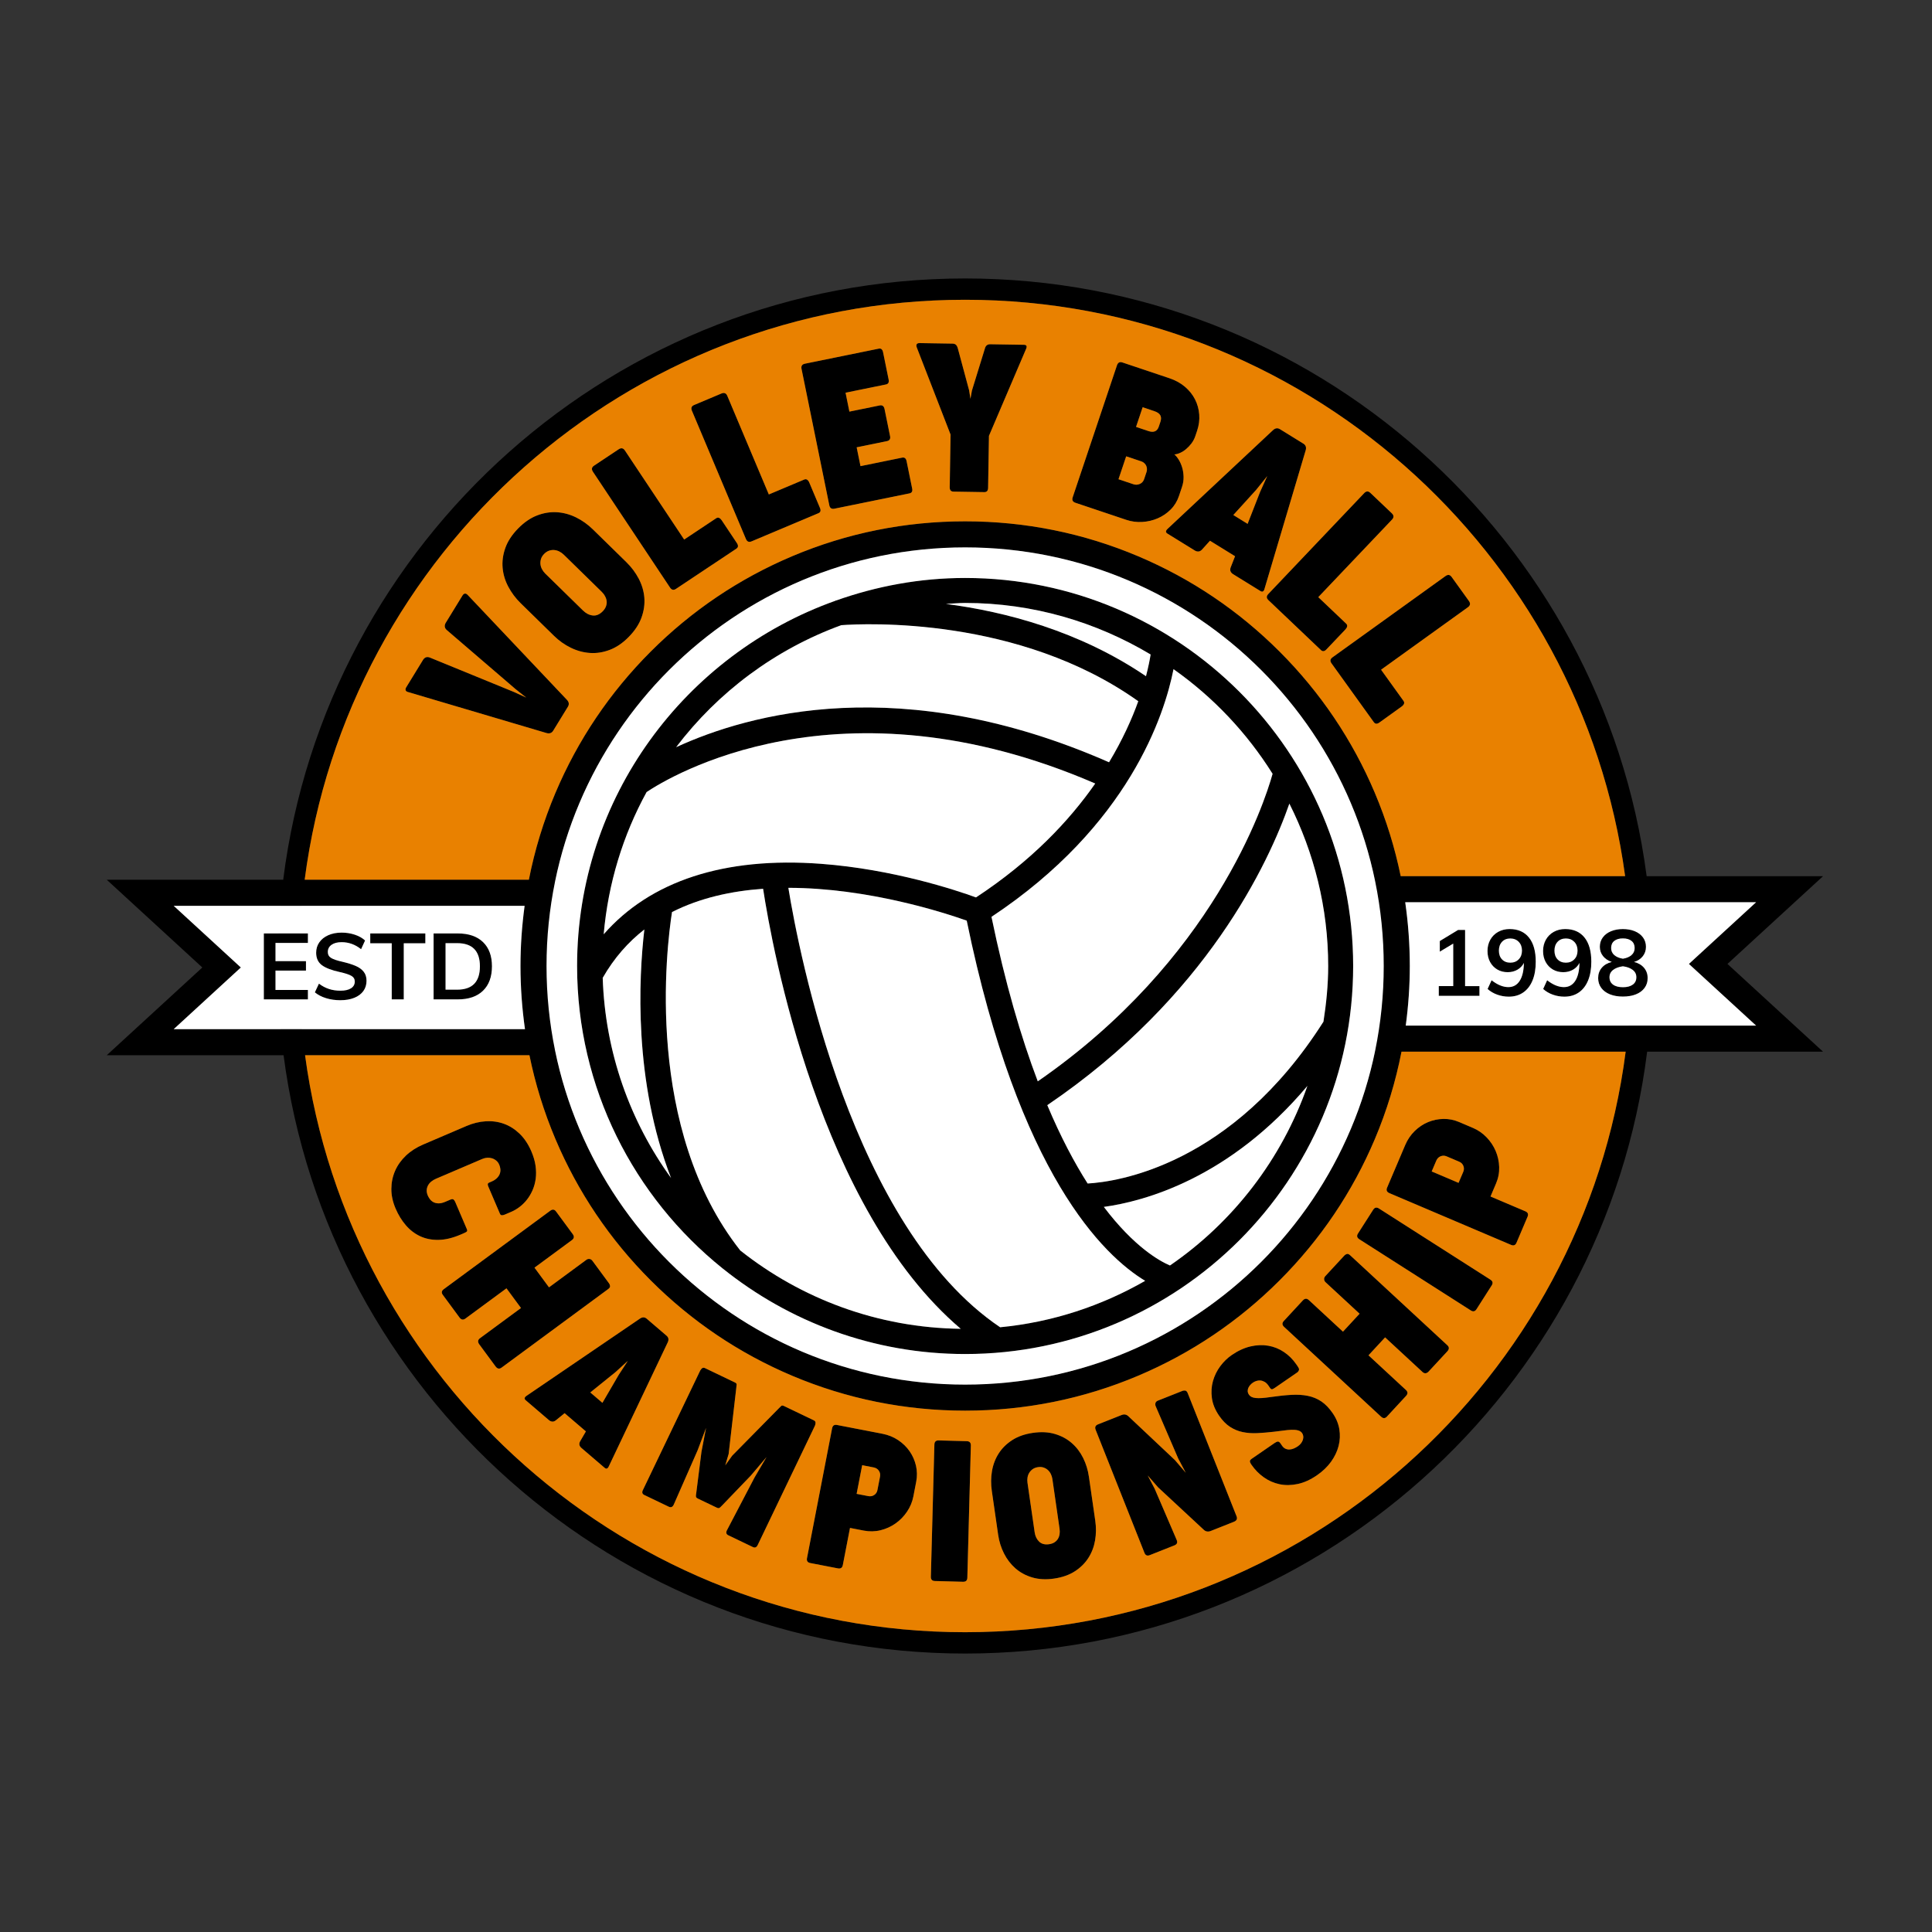 <?xml version="1.0" encoding="utf-8"?>
<!-- Generator: Adobe Illustrator 22.1.0, SVG Export Plug-In . SVG Version: 6.00 Build 0)  -->
<svg version="1.1" xmlns="http://www.w3.org/2000/svg" xmlns:xlink="http://www.w3.org/1999/xlink" x="0px" y="0px"
	 viewBox="22.366 337.079 100 100" enable-background="new 22.366 337.079 100 100" xml:space="preserve">
<rect x="22.366" y="337.079" width="100" height="100" fill="#333333" stroke="none"/>
<g id="background">
	<g>
		<path d="M72.321,366.995c-2.345,0-4.588,0.425-6.681,1.167c-0.007,0.001-0.029,0.003-0.034,0.003l0.001,0.009
			c-7.778,2.771-13.37,10.188-13.37,18.905c0,6.32,2.941,11.96,7.52,15.644c0.004,0.005,0.007,0.009,0.011,0.014l0.004-0.003
			c3.442,2.764,7.803,4.429,12.55,4.429c11.075,0,20.085-9.01,20.085-20.084S83.396,366.995,72.321,366.995z M90.867,389.962
			c-4.745,7.462-10.71,8.292-12.206,8.376c-0.683-1.072-1.392-2.401-2.088-4.055c8.259-5.603,11.467-12.565,12.53-15.608
			c1.274,2.533,2.008,5.381,2.008,8.404C91.112,388.061,91.014,389.019,90.867,389.962z M57.149,384.287
			c1.445-0.732,3.07-1.089,4.715-1.205c0.473,3.085,2.919,16.569,10.229,22.776c-4.308-0.052-8.265-1.562-11.413-4.056
			C55.711,395.496,56.862,386.133,57.149,384.287z M55.834,378.076c1.14-0.766,9.966-6.173,23.221-0.442
			c-1.347,1.931-3.3,4.008-6.171,5.895c-1.008-0.367-4.268-1.458-8.023-1.739c-5.011-0.375-8.838,0.895-11.247,3.647
			C53.845,382.789,54.617,380.296,55.834,378.076z M63.171,383.033c4.146,0.002,8.11,1.299,9.233,1.699
			c2.701,13.148,7.086,17.344,9.235,18.642c-2.254,1.294-4.793,2.142-7.506,2.403C66.453,400.601,63.72,386.407,63.171,383.033z
			 M88.234,377.131c-0.429,1.539-3.068,9.639-12.154,15.918c-0.861-2.268-1.685-5.069-2.396-8.514
			c7.118-4.722,8.959-10.463,9.422-12.82C85.157,373.159,86.899,375.003,88.234,377.131z M81.922,370.955
			c-0.04,0.261-0.117,0.647-0.24,1.124c-3.441-2.338-7.282-3.342-10.354-3.741c0.331-0.017,0.658-0.05,0.993-0.05
			C75.831,368.288,79.108,369.273,81.922,370.955z M65.911,369.438c1.229-0.091,9.197-0.459,15.371,3.936
			c-0.326,0.914-0.812,1.994-1.512,3.16c-10.727-4.717-18.647-2.514-22.408-0.781C59.529,372.898,62.486,370.687,65.911,369.438z
			 M53.562,387.693c0.591-1.032,1.323-1.857,2.156-2.505c-0.292,2.518-0.565,7.842,1.381,12.863
			C54.977,395.116,53.687,391.553,53.562,387.693z M82.922,402.58c-0.529-0.225-1.852-0.955-3.423-3.032
			c2.088-0.286,6.501-1.469,10.538-6.264C88.701,397.087,86.19,400.338,82.922,402.58z"/>
		<path d="M111.779,386.972l4.947-4.542h-5.439h-3.691c-2.286-17.433-17.227-30.938-35.274-30.938
			c-18.11,0-33.092,13.6-35.297,31.122H33.33h-5.439l4.947,4.542l-4.947,4.542h9.153c2.273,17.447,17.221,30.968,35.277,30.968
			c18.12,0,33.11-13.616,35.301-31.152h9.103L111.779,386.972z M72.321,352.595c17.437,0,31.883,13.013,34.162,29.834H94.867
			c-0.302-1.473-0.748-2.913-1.339-4.31c-1.159-2.741-2.819-5.202-4.932-7.315s-4.575-3.773-7.315-4.932
			c-2.838-1.201-5.853-1.809-8.959-1.809s-6.121,0.609-8.959,1.809c-2.741,1.159-5.202,2.819-7.315,4.932
			c-2.113,2.113-3.773,4.575-4.932,7.315c-0.616,1.455-1.073,2.958-1.375,4.494H38.137
			C40.334,365.703,54.821,352.595,72.321,352.595z M106.805,387.079c0,1.041-0.054,2.068-0.145,3.086H95.127
			c0.136-1.017,0.21-2.045,0.21-3.086c0-1.113-0.081-2.214-0.237-3.3h11.544C106.747,384.865,106.805,385.965,106.805,387.079z
			 M37.838,387.079c0-1.051,0.055-2.089,0.147-3.116H49.52c-0.139,1.026-0.214,2.065-0.214,3.116c0,1.103,0.081,2.194,0.233,3.27
			H37.997C37.895,389.272,37.838,388.182,37.838,387.079z M51.112,382.638c2.049-9.836,10.765-17.226,21.209-17.226
			c10.403,0,19.09,7.333,21.183,17.112v8.99h0.028c-2.047,9.839-10.765,17.231-21.211,17.231c-10.444,0-19.16-7.39-21.209-17.226
			V382.638z M31.355,390.349l2.395-2.199l1.082-0.994l-1.082-0.994l-2.395-2.199h1.975h3.549c-0.09,1.028-0.145,2.065-0.145,3.116
			c0,1.103,0.058,2.192,0.156,3.27H31.355z M72.321,421.562c-17.447,0-31.9-13.028-34.165-29.864h11.613
			c0.302,1.483,0.751,2.933,1.346,4.34c1.159,2.741,2.819,5.202,4.932,7.315c2.113,2.113,4.575,3.773,7.315,4.932
			c2.838,1.201,5.853,1.809,8.959,1.809s6.121-0.609,8.959-1.809c2.741-1.159,5.202-2.819,7.315-4.932s3.773-4.575,4.932-7.315
			c0.62-1.465,1.078-2.977,1.38-4.524h11.602C104.326,408.439,89.832,421.562,72.321,421.562z M107.75,383.779h3.537h1.975
			l-2.395,2.199l-1.082,0.994l1.082,0.994l2.395,2.199h-5.495c0.088-1.018,0.142-2.046,0.142-3.086
			C107.909,385.966,107.851,384.866,107.75,383.779z"/>
		<g>
			<g>
				<g>
					<path d="M51.71,373.299c0.109,0.117,0.126,0.237,0.051,0.359L51,374.899c-0.077,0.125-0.192,0.166-0.346,0.122l-7.151-2.117
						c-0.077-0.018-0.124-0.05-0.14-0.095c-0.016-0.046-0.007-0.096,0.026-0.151l0.873-1.424c0.037-0.061,0.085-0.104,0.141-0.128
						c0.057-0.024,0.123-0.023,0.2,0.003l4.356,1.783l0.645,0.295l-0.559-0.444l-3.566-3.062c-0.058-0.056-0.088-0.116-0.092-0.179
						c-0.003-0.063,0.014-0.125,0.051-0.186l0.87-1.419c0.034-0.055,0.074-0.086,0.122-0.092c0.048-0.006,0.098,0.019,0.151,0.077
						L51.71,373.299z"/>
				</g>
				<g>
					<path d="M49.318,368.304c-0.261-0.255-0.475-0.54-0.642-0.853c-0.167-0.313-0.265-0.639-0.295-0.977
						c-0.03-0.338,0.016-0.681,0.139-1.029c0.123-0.348,0.343-0.685,0.661-1.01c0.313-0.32,0.642-0.545,0.986-0.677
						c0.344-0.132,0.686-0.186,1.026-0.165c0.34,0.022,0.668,0.111,0.987,0.267c0.318,0.156,0.609,0.363,0.873,0.621l1.731,1.694
						c0.264,0.258,0.477,0.544,0.642,0.857c0.164,0.314,0.261,0.64,0.29,0.979c0.029,0.339-0.019,0.682-0.143,1.029
						c-0.124,0.347-0.344,0.682-0.66,1.004c-0.308,0.315-0.634,0.538-0.978,0.669c-0.344,0.132-0.687,0.186-1.028,0.163
						c-0.341-0.023-0.671-0.112-0.99-0.267c-0.319-0.155-0.61-0.36-0.871-0.615L49.318,368.304z M52.542,368.679
						c0.154,0.15,0.322,0.236,0.504,0.257c0.183,0.021,0.355-0.052,0.518-0.218c0.08-0.082,0.136-0.167,0.168-0.256
						c0.032-0.089,0.044-0.176,0.035-0.262c-0.009-0.086-0.035-0.171-0.081-0.255c-0.045-0.084-0.106-0.164-0.183-0.239
						l-1.954-1.912c-0.069-0.068-0.146-0.123-0.232-0.167c-0.085-0.043-0.173-0.069-0.263-0.077c-0.09-0.008-0.18,0.004-0.271,0.035
						c-0.091,0.031-0.175,0.087-0.253,0.166c-0.08,0.082-0.134,0.168-0.162,0.258c-0.028,0.09-0.038,0.181-0.029,0.272
						c0.009,0.091,0.035,0.179,0.081,0.263c0.045,0.084,0.102,0.16,0.171,0.228L52.542,368.679z"/>
				</g>
				<g>
					<path d="M53.056,361.497c-0.085-0.128-0.067-0.233,0.055-0.314l1.274-0.848c0.131-0.087,0.239-0.067,0.325,0.061l3.068,4.61
						l1.654-1.101c0.054-0.036,0.105-0.042,0.155-0.019c0.05,0.023,0.094,0.064,0.134,0.124l0.786,1.18
						c0.083,0.125,0.074,0.222-0.027,0.289l-3.125,2.08c-0.122,0.081-0.225,0.059-0.308-0.066L53.056,361.497z"/>
				</g>
				<g>
					<path d="M58.181,358.34c-0.06-0.142-0.022-0.241,0.113-0.298l1.411-0.594c0.145-0.061,0.248-0.021,0.307,0.121l2.149,5.103
						l1.831-0.771c0.059-0.025,0.111-0.022,0.156,0.01c0.044,0.032,0.081,0.081,0.108,0.147l0.55,1.307
						c0.058,0.139,0.031,0.232-0.081,0.279l-3.46,1.457c-0.135,0.057-0.232,0.016-0.291-0.122L58.181,358.34z"/>
				</g>
				<g>
					<path d="M63.853,356.175c-0.031-0.151,0.028-0.241,0.175-0.271l3.821-0.779c0.119-0.024,0.194,0.039,0.225,0.19l0.286,1.405
						c0.03,0.147-0.015,0.233-0.134,0.258l-2.095,0.427l0.199,0.979l1.568-0.32c0.137-0.028,0.221,0.035,0.252,0.19l0.284,1.395
						c0.03,0.147-0.023,0.235-0.16,0.263l-1.568,0.32l0.198,0.974l2.152-0.439c0.126-0.026,0.204,0.035,0.234,0.182l0.287,1.41
						c0.03,0.147-0.018,0.234-0.144,0.26l-3.879,0.79c-0.147,0.03-0.236-0.029-0.266-0.176L63.853,356.175z"/>
				</g>
				<g>
					<path d="M71.568,359.575l-1.748-4.508c-0.027-0.072-0.029-0.128-0.005-0.169c0.024-0.041,0.077-0.061,0.159-0.059l1.692,0.027
						c0.075,0.001,0.134,0.02,0.176,0.057c0.042,0.037,0.075,0.096,0.099,0.179l0.588,2.185l0.068,0.436l0.077-0.428l0.669-2.17
						c0.038-0.153,0.131-0.229,0.278-0.227l1.745,0.028c0.14,0.002,0.174,0.078,0.104,0.227l-1.915,4.486l-0.044,2.69
						c-0.002,0.15-0.068,0.224-0.197,0.222l-1.595-0.026c-0.133-0.002-0.197-0.078-0.195-0.229L71.568,359.575z"/>
				</g>
				<g>
					<path d="M80.18,355.989c0.049-0.146,0.143-0.196,0.282-0.149l2.439,0.818c0.309,0.104,0.575,0.251,0.798,0.441
						c0.223,0.19,0.397,0.407,0.521,0.651c0.124,0.244,0.197,0.505,0.218,0.784c0.021,0.279-0.014,0.558-0.108,0.836l-0.094,0.28
						c-0.047,0.139-0.113,0.265-0.198,0.378c-0.085,0.113-0.179,0.212-0.281,0.297c-0.102,0.085-0.206,0.151-0.313,0.198
						c-0.107,0.047-0.204,0.073-0.292,0.078c0.077,0.064,0.151,0.154,0.224,0.27c0.072,0.117,0.131,0.251,0.177,0.402
						c0.046,0.151,0.07,0.314,0.075,0.487c0.004,0.173-0.023,0.348-0.083,0.525l-0.159,0.474c-0.09,0.268-0.233,0.5-0.428,0.695
						c-0.196,0.195-0.419,0.346-0.671,0.455c-0.252,0.108-0.519,0.171-0.802,0.187c-0.283,0.016-0.555-0.019-0.817-0.107
						l-2.643-0.887c-0.139-0.047-0.185-0.141-0.137-0.284L80.18,355.989z M80.657,360.698l-0.398,1.186l0.779,0.261
						c0.109,0.036,0.217,0.03,0.326-0.018c0.109-0.048,0.183-0.132,0.223-0.251l0.123-0.367c0.017-0.051,0.024-0.104,0.022-0.16
						c-0.002-0.055-0.015-0.109-0.037-0.16c-0.023-0.051-0.055-0.097-0.098-0.138c-0.043-0.041-0.097-0.072-0.161-0.094
						L80.657,360.698z M81.509,358.157l-0.342,1.018l0.642,0.215c0.275,0.092,0.454,0.014,0.537-0.233l0.082-0.244
						c0.046-0.136,0.044-0.249-0.005-0.339c-0.049-0.09-0.152-0.161-0.308-0.214L81.509,358.157z"/>
				</g>
				<g>
					<path d="M87.823,367.541c-0.039,0.152-0.111,0.197-0.214,0.133l-1.417-0.875c-0.064-0.04-0.108-0.088-0.132-0.144
						c-0.024-0.057-0.023-0.123,0.004-0.2l0.229-0.585l-1.298-0.802l-0.421,0.466c-0.057,0.058-0.117,0.088-0.179,0.091
						c-0.063,0.003-0.125-0.014-0.186-0.052l-1.417-0.875c-0.104-0.064-0.098-0.149,0.018-0.254l5.448-5.101
						c0.117-0.108,0.237-0.125,0.359-0.05l1.211,0.748c0.125,0.077,0.165,0.193,0.121,0.346L87.823,367.541z M86.202,363.737
						l0.74,0.457l0.642-1.642l0.374-0.83l-0.57,0.708L86.202,363.737z"/>
				</g>
				<g>
					<path d="M92.975,362.605c0.106-0.112,0.212-0.117,0.319-0.016l1.109,1.055c0.114,0.109,0.118,0.219,0.012,0.33l-3.815,4.013
						l1.44,1.369c0.047,0.044,0.064,0.093,0.053,0.147c-0.011,0.053-0.042,0.106-0.091,0.158l-0.977,1.028
						c-0.104,0.109-0.2,0.122-0.288,0.038l-2.721-2.587c-0.106-0.101-0.108-0.206-0.004-0.315L92.975,362.605z"/>
				</g>
				<g>
					<path d="M97.185,366.896c0.125-0.09,0.23-0.075,0.316,0.044l0.894,1.243c0.092,0.128,0.075,0.237-0.05,0.327l-4.495,3.233
						l1.16,1.613c0.038,0.052,0.046,0.104,0.025,0.154c-0.021,0.05-0.061,0.097-0.119,0.138l-1.151,0.828
						c-0.122,0.088-0.219,0.082-0.29-0.017l-2.192-3.048c-0.086-0.119-0.068-0.223,0.055-0.31L97.185,366.896z"/>
				</g>
			</g>
			<g>
				<g>
					<path d="M47.511,395.118c0.332-0.02,0.646,0.023,0.941,0.13c0.296,0.107,0.566,0.279,0.812,0.516
						c0.246,0.237,0.448,0.542,0.608,0.914c0.111,0.26,0.183,0.508,0.216,0.746c0.033,0.238,0.035,0.461,0.007,0.672
						c-0.029,0.21-0.082,0.406-0.162,0.588c-0.08,0.182-0.176,0.345-0.29,0.49c-0.114,0.145-0.241,0.27-0.38,0.376
						c-0.14,0.106-0.282,0.19-0.425,0.251l-0.333,0.143c-0.063,0.027-0.116,0.04-0.161,0.038c-0.045-0.001-0.079-0.028-0.101-0.081
						l-0.598-1.398c-0.023-0.053-0.033-0.097-0.031-0.131c0.002-0.034,0.03-0.063,0.083-0.085l0.089-0.038
						c0.135-0.057,0.237-0.123,0.308-0.196c0.071-0.073,0.119-0.149,0.146-0.229c0.027-0.08,0.035-0.159,0.026-0.239
						c-0.01-0.079-0.029-0.153-0.059-0.222c-0.036-0.085-0.087-0.154-0.153-0.209c-0.066-0.055-0.139-0.095-0.218-0.12
						c-0.079-0.025-0.163-0.035-0.251-0.029c-0.088,0.006-0.173,0.027-0.254,0.061l-2.403,1.028
						c-0.091,0.039-0.171,0.087-0.241,0.145c-0.07,0.058-0.125,0.124-0.165,0.198c-0.04,0.075-0.063,0.156-0.068,0.243
						c-0.005,0.087,0.014,0.181,0.056,0.281c0.024,0.056,0.059,0.116,0.105,0.18c0.046,0.064,0.105,0.116,0.178,0.157
						c0.073,0.041,0.161,0.063,0.265,0.067c0.103,0.004,0.224-0.024,0.362-0.083l0.258-0.11c0.072-0.031,0.125-0.033,0.161-0.008
						c0.035,0.026,0.065,0.067,0.089,0.123l0.606,1.417c0.027,0.063,0.019,0.107-0.023,0.135c-0.042,0.027-0.098,0.056-0.166,0.085
						l-0.141,0.06c-0.41,0.175-0.79,0.266-1.139,0.271c-0.349,0.005-0.665-0.058-0.947-0.189c-0.282-0.131-0.529-0.32-0.743-0.568
						c-0.213-0.247-0.391-0.537-0.533-0.869c-0.147-0.344-0.22-0.682-0.218-1.015c0.002-0.332,0.067-0.644,0.194-0.935
						c0.127-0.291,0.314-0.553,0.56-0.787c0.246-0.233,0.54-0.423,0.881-0.569l2.257-0.966
						C46.847,395.219,47.179,395.138,47.511,395.118z"/>
				</g>
				<g>
					<path d="M50.847,399.747c0.118-0.087,0.218-0.074,0.301,0.038l0.863,1.171c0.089,0.121,0.074,0.224-0.043,0.311l-1.936,1.426
						l0.751,1.019l1.936-1.426c0.047-0.034,0.1-0.048,0.16-0.042c0.06,0.007,0.111,0.039,0.153,0.096l0.863,1.171
						c0.024,0.033,0.04,0.076,0.048,0.13c0.008,0.053-0.024,0.107-0.095,0.159l-5.519,4.067c-0.115,0.085-0.219,0.064-0.312-0.062
						l-0.845-1.147c-0.042-0.058-0.061-0.113-0.057-0.167c0.005-0.054,0.036-0.102,0.093-0.145l2.125-1.565l-0.751-1.019
						l-2.125,1.565c-0.115,0.085-0.217,0.067-0.306-0.054l-0.863-1.171c-0.083-0.112-0.067-0.211,0.048-0.296L50.847,399.747z"/>
				</g>
				<g>
					<path d="M53.884,412.962c-0.059,0.137-0.133,0.168-0.221,0.093l-1.202-1.029c-0.054-0.046-0.089-0.098-0.103-0.155
						c-0.014-0.057-0.003-0.119,0.033-0.187l0.3-0.516l-1.101-0.943l-0.463,0.376c-0.062,0.046-0.122,0.066-0.182,0.059
						c-0.06-0.006-0.115-0.032-0.167-0.076l-1.202-1.029c-0.088-0.075-0.07-0.154,0.054-0.236l5.863-3.992
						c0.126-0.085,0.241-0.083,0.344,0.006l1.028,0.88c0.106,0.091,0.127,0.205,0.063,0.343L53.884,412.962z M52.919,409.152
						l0.628,0.538l0.843-1.448l0.472-0.724l-0.639,0.582L52.919,409.152z"/>
				</g>
				<g>
					<path d="M58.673,412.225l0.238-1.239l-0.433,1.151l-1.237,2.815c-0.059,0.13-0.145,0.168-0.258,0.114l-1.266-0.607
						c-0.114-0.054-0.136-0.145-0.068-0.271l2.96-6.172c0.037-0.061,0.075-0.104,0.114-0.126c0.039-0.023,0.086-0.021,0.142,0.006
						l1.537,0.737c0.064,0.031,0.095,0.067,0.093,0.107c-0.002,0.04-0.008,0.098-0.018,0.173l-0.396,3.422l-0.175,0.59l0.359-0.501
						l2.416-2.453c0.052-0.054,0.094-0.095,0.124-0.122c0.03-0.027,0.077-0.025,0.142,0.006l1.537,0.737
						c0.055,0.027,0.086,0.062,0.093,0.107c0.007,0.045-0.002,0.101-0.027,0.168l-2.96,6.172c-0.059,0.13-0.143,0.169-0.254,0.116
						l-1.27-0.609c-0.114-0.054-0.136-0.145-0.068-0.271l1.425-2.724l0.62-1.056l-0.808,0.954l-1.49,1.55
						c-0.063,0.068-0.11,0.111-0.142,0.13c-0.032,0.019-0.08,0.013-0.144-0.018l-0.962-0.461c-0.064-0.031-0.1-0.065-0.107-0.102
						c-0.007-0.037-0.002-0.101,0.015-0.191L58.673,412.225z"/>
				</g>
				<g>
					<path d="M65.435,411.01c0.028-0.144,0.112-0.202,0.252-0.175l2.35,0.455c0.304,0.059,0.577,0.169,0.818,0.33
						c0.241,0.161,0.439,0.354,0.595,0.58c0.156,0.226,0.264,0.474,0.327,0.744c0.062,0.27,0.066,0.544,0.013,0.821l-0.148,0.767
						c-0.055,0.284-0.164,0.547-0.327,0.789c-0.163,0.242-0.361,0.446-0.594,0.61c-0.233,0.165-0.491,0.282-0.775,0.352
						c-0.284,0.07-0.573,0.076-0.867,0.02l-0.717-0.139l-0.372,1.924c-0.027,0.14-0.113,0.197-0.256,0.169l-1.428-0.276
						c-0.14-0.027-0.197-0.111-0.17-0.251L65.435,411.01z M67.304,414.517c0.117,0.023,0.22,0.004,0.31-0.057
						c0.09-0.061,0.145-0.144,0.166-0.251l0.136-0.702c0.021-0.11,0.001-0.211-0.061-0.303c-0.062-0.092-0.151-0.149-0.268-0.171
						l-0.596-0.115l-0.287,1.483L67.304,414.517z"/>
				</g>
				<g>
					<path d="M70.73,411.849c0.004-0.146,0.077-0.218,0.22-0.214l1.459,0.039c0.143,0.004,0.212,0.079,0.208,0.225l-0.182,6.843
						c-0.004,0.143-0.077,0.212-0.22,0.209l-1.459-0.039c-0.143-0.004-0.212-0.077-0.209-0.22L70.73,411.849z"/>
				</g>
				<g>
					<path d="M73.701,414.244c-0.05-0.344-0.047-0.682,0.008-1.015c0.055-0.333,0.169-0.635,0.341-0.908
						c0.172-0.272,0.405-0.505,0.699-0.697c0.294-0.192,0.654-0.319,1.082-0.381c0.421-0.061,0.799-0.042,1.135,0.058
						c0.336,0.099,0.626,0.255,0.87,0.468c0.244,0.212,0.441,0.469,0.591,0.771c0.15,0.302,0.25,0.626,0.3,0.973l0.329,2.278
						c0.05,0.347,0.047,0.686-0.01,1.018c-0.057,0.331-0.172,0.633-0.346,0.906c-0.174,0.273-0.408,0.504-0.702,0.694
						c-0.294,0.19-0.653,0.316-1.078,0.377c-0.414,0.06-0.789,0.04-1.125-0.059c-0.336-0.099-0.626-0.256-0.87-0.47
						c-0.244-0.214-0.442-0.472-0.594-0.773c-0.152-0.301-0.253-0.624-0.302-0.967L73.701,414.244z M75.919,416.388
						c0.029,0.202,0.107,0.364,0.232,0.485c0.126,0.121,0.298,0.166,0.517,0.134c0.108-0.016,0.199-0.048,0.275-0.096
						c0.076-0.049,0.135-0.108,0.178-0.178c0.043-0.07,0.072-0.15,0.087-0.239c0.014-0.09,0.014-0.185,0-0.286l-0.371-2.572
						c-0.013-0.091-0.039-0.177-0.079-0.259c-0.039-0.082-0.091-0.152-0.154-0.21c-0.063-0.058-0.138-0.101-0.225-0.13
						c-0.087-0.029-0.182-0.036-0.287-0.02c-0.108,0.016-0.198,0.049-0.272,0.101c-0.073,0.052-0.133,0.115-0.179,0.188
						c-0.046,0.074-0.076,0.155-0.091,0.245c-0.015,0.09-0.015,0.18-0.002,0.271L75.919,416.388z"/>
				</g>
				<g>
					<path d="M79.078,411.088c-0.054-0.136-0.014-0.23,0.118-0.283l1.229-0.487c0.139-0.055,0.263-0.025,0.37,0.089l2.384,2.245
						l0.562,0.656l-0.388-0.73l-1.172-2.72c-0.021-0.054-0.024-0.108-0.007-0.162c0.017-0.054,0.059-0.095,0.125-0.121l1.276-0.506
						c0.038-0.015,0.084-0.019,0.137-0.013c0.054,0.006,0.097,0.05,0.13,0.133l2.528,6.372c0.053,0.133,0.006,0.228-0.139,0.286
						l-1.205,0.478c-0.063,0.025-0.127,0.032-0.192,0.021c-0.065-0.011-0.125-0.046-0.181-0.104l-2.348-2.182l-0.534-0.612
						l0.358,0.682l1.143,2.66c0.056,0.132,0.016,0.224-0.12,0.278l-1.272,0.504c-0.133,0.053-0.226,0.013-0.278-0.12L79.078,411.088
						z"/>
				</g>
				<g>
					<path d="M87.117,412.857c-0.035-0.05-0.054-0.097-0.057-0.141c-0.003-0.043,0.029-0.088,0.096-0.134l1.177-0.811
						c0.073-0.05,0.131-0.076,0.176-0.078c0.044-0.002,0.089,0.03,0.133,0.094l0.084,0.122c0.052,0.076,0.113,0.128,0.182,0.157
						c0.069,0.029,0.141,0.041,0.214,0.036c0.073-0.005,0.146-0.023,0.219-0.055c0.073-0.032,0.139-0.068,0.198-0.109
						c0.07-0.048,0.127-0.102,0.171-0.161c0.044-0.059,0.075-0.12,0.094-0.183c0.019-0.063,0.025-0.123,0.017-0.182
						c-0.008-0.059-0.027-0.111-0.058-0.156c-0.048-0.07-0.12-0.117-0.216-0.143c-0.096-0.025-0.207-0.035-0.334-0.03
						c-0.127,0.005-0.268,0.018-0.422,0.04c-0.154,0.022-0.314,0.042-0.479,0.06c-0.31,0.036-0.6,0.06-0.87,0.073
						c-0.27,0.013-0.523-0.006-0.757-0.055c-0.234-0.049-0.453-0.14-0.655-0.271c-0.202-0.131-0.389-0.322-0.561-0.571
						c-0.208-0.303-0.334-0.608-0.376-0.915c-0.042-0.307-0.024-0.601,0.054-0.88c0.078-0.279,0.204-0.535,0.376-0.767
						c0.172-0.232,0.37-0.425,0.591-0.577c0.325-0.224,0.649-0.373,0.971-0.449c0.322-0.075,0.63-0.087,0.923-0.037
						c0.293,0.05,0.564,0.159,0.813,0.326c0.249,0.167,0.464,0.381,0.643,0.642l0.075,0.109c0.042,0.062,0.064,0.112,0.064,0.151
						c0,0.039-0.024,0.086-0.074,0.141l-1.173,0.808c-0.056,0.039-0.103,0.064-0.14,0.075c-0.038,0.011-0.078-0.014-0.12-0.075
						l-0.078-0.114c-0.06-0.087-0.126-0.151-0.198-0.192c-0.072-0.041-0.144-0.065-0.216-0.071c-0.072-0.006-0.142,0.002-0.21,0.024
						c-0.068,0.022-0.128,0.051-0.181,0.088c-0.045,0.031-0.089,0.069-0.131,0.115c-0.043,0.046-0.076,0.096-0.101,0.15
						c-0.025,0.054-0.037,0.112-0.036,0.173c0.001,0.061,0.024,0.124,0.068,0.189c0.033,0.048,0.077,0.085,0.133,0.113
						c0.056,0.027,0.129,0.046,0.217,0.055c0.089,0.009,0.196,0.009,0.323,0.001c0.126-0.008,0.278-0.026,0.454-0.052
						c0.395-0.057,0.749-0.094,1.063-0.112c0.314-0.018,0.6-0.001,0.857,0.052c0.257,0.052,0.49,0.149,0.699,0.29
						c0.209,0.141,0.404,0.344,0.585,0.607c0.181,0.263,0.296,0.541,0.344,0.832c0.048,0.291,0.035,0.58-0.039,0.866
						c-0.074,0.286-0.205,0.559-0.393,0.819c-0.189,0.26-0.43,0.491-0.724,0.694c-0.336,0.232-0.669,0.382-0.999,0.453
						c-0.33,0.07-0.642,0.074-0.936,0.013c-0.294-0.062-0.566-0.18-0.815-0.356c-0.249-0.176-0.462-0.392-0.64-0.65L87.117,412.857z
						"/>
				</g>
				<g>
					<path d="M88.831,405.76c-0.107-0.099-0.114-0.2-0.019-0.303l0.988-1.068c0.102-0.11,0.206-0.115,0.314-0.016l1.764,1.633
						l0.86-0.929l-1.764-1.633c-0.042-0.039-0.066-0.089-0.071-0.149c-0.005-0.06,0.017-0.116,0.066-0.169l0.988-1.068
						c0.028-0.03,0.067-0.054,0.118-0.071c0.051-0.018,0.109,0.004,0.174,0.064l5.03,4.657c0.105,0.097,0.104,0.203-0.002,0.318
						l-0.968,1.045c-0.049,0.052-0.1,0.081-0.154,0.087c-0.054,0.006-0.107-0.016-0.16-0.064l-1.937-1.793l-0.86,0.929l1.937,1.793
						c0.105,0.097,0.106,0.201,0.005,0.31l-0.988,1.068c-0.095,0.102-0.195,0.105-0.299,0.008L88.831,405.76z"/>
				</g>
				<g>
					<path d="M92.726,401.223c-0.123-0.079-0.147-0.178-0.07-0.299l0.786-1.23c0.077-0.12,0.177-0.141,0.3-0.063l5.77,3.684
						c0.12,0.077,0.142,0.176,0.065,0.296l-0.786,1.23c-0.077,0.12-0.176,0.142-0.296,0.065L92.726,401.223z"/>
				</g>
				<g>
					<path d="M94.28,398.834c-0.135-0.057-0.174-0.152-0.118-0.283l0.937-2.203c0.121-0.285,0.286-0.528,0.494-0.73
						c0.208-0.202,0.439-0.355,0.692-0.46c0.254-0.105,0.519-0.159,0.796-0.163c0.277-0.004,0.546,0.049,0.806,0.16l0.719,0.306
						c0.266,0.113,0.501,0.275,0.703,0.485s0.36,0.446,0.473,0.708c0.112,0.262,0.173,0.539,0.182,0.832
						c0.009,0.292-0.045,0.576-0.163,0.852l-0.286,0.672l1.804,0.767c0.132,0.056,0.169,0.151,0.111,0.286l-0.569,1.339
						c-0.056,0.132-0.15,0.169-0.281,0.113L94.28,398.834z M98.101,397.741c0.047-0.11,0.05-0.215,0.009-0.315
						c-0.04-0.1-0.111-0.172-0.211-0.215l-0.658-0.28c-0.103-0.044-0.206-0.045-0.309-0.004c-0.103,0.042-0.177,0.117-0.224,0.227
						l-0.238,0.559l1.39,0.591L98.101,397.741z"/>
				</g>
			</g>
			<g>
				<g>
					<g>
						<path d="M36.022,388.807v-3.413h2.282v0.489h-1.678v0.944h1.577v0.489h-1.577v1.002h1.678v0.489H36.022z"/>
					</g>
					<g>
						<path d="M39.246,388.745c-0.229-0.07-0.423-0.171-0.582-0.302l0.211-0.451c0.166,0.125,0.34,0.217,0.52,0.276
							c0.181,0.059,0.378,0.089,0.592,0.089c0.236,0,0.419-0.042,0.549-0.125c0.129-0.083,0.194-0.2,0.194-0.35
							c0-0.128-0.06-0.226-0.18-0.295c-0.12-0.069-0.317-0.133-0.592-0.194c-0.428-0.093-0.74-0.213-0.935-0.36
							c-0.195-0.147-0.292-0.361-0.292-0.642c0-0.201,0.054-0.38,0.163-0.537c0.109-0.157,0.263-0.28,0.463-0.369
							c0.2-0.089,0.431-0.134,0.693-0.134c0.24,0,0.467,0.036,0.683,0.108c0.216,0.072,0.392,0.172,0.53,0.3l-0.206,0.451
							c-0.304-0.243-0.639-0.364-1.007-0.364c-0.221,0-0.395,0.046-0.523,0.137c-0.128,0.091-0.192,0.215-0.192,0.372
							c0,0.134,0.057,0.237,0.17,0.307c0.113,0.07,0.308,0.136,0.582,0.197c0.284,0.067,0.516,0.14,0.695,0.218
							c0.179,0.078,0.316,0.179,0.412,0.302c0.096,0.123,0.144,0.277,0.144,0.463c0,0.205-0.054,0.383-0.163,0.535
							c-0.109,0.152-0.265,0.269-0.47,0.352c-0.205,0.083-0.446,0.125-0.724,0.125C39.719,388.85,39.474,388.815,39.246,388.745z"/>
					</g>
					<g>
						<path d="M42.642,388.807v-2.905H41.53v-0.508h2.852v0.508h-1.117v2.905H42.642z"/>
					</g>
					<g>
						<path d="M44.809,385.394h1.256c0.559,0,0.993,0.149,1.302,0.446c0.308,0.297,0.463,0.716,0.463,1.256
							c0,0.543-0.154,0.964-0.463,1.263c-0.308,0.299-0.742,0.448-1.302,0.448h-1.256V385.394z M46.027,388.303
							c0.786,0,1.179-0.403,1.179-1.208c0-0.799-0.393-1.199-1.179-1.199h-0.599v2.407H46.027z"/>
					</g>
				</g>
				<g>
					<g>
						<path d="M98.199,388.12h0.743v0.503h-2.105v-0.503h0.748v-2.2l-0.695,0.417v-0.551l0.949-0.575h0.36V388.12z"/>
					</g>
					<g>
						<path d="M101.504,385.605c0.235,0.292,0.352,0.709,0.352,1.249c0,0.377-0.056,0.702-0.168,0.973
							c-0.112,0.272-0.272,0.479-0.482,0.623c-0.209,0.144-0.458,0.216-0.745,0.216c-0.205,0-0.404-0.034-0.597-0.103
							c-0.193-0.069-0.36-0.167-0.501-0.295l0.206-0.451c0.304,0.237,0.593,0.355,0.868,0.355c0.252,0,0.448-0.108,0.587-0.324
							c0.139-0.216,0.212-0.525,0.218-0.928c-0.074,0.147-0.185,0.264-0.333,0.35c-0.149,0.086-0.317,0.129-0.506,0.129
							c-0.201,0-0.381-0.046-0.539-0.139c-0.158-0.093-0.282-0.222-0.372-0.388c-0.09-0.166-0.134-0.356-0.134-0.57
							c0-0.217,0.049-0.412,0.146-0.585c0.097-0.173,0.233-0.308,0.407-0.405c0.174-0.097,0.372-0.146,0.592-0.146
							C100.936,385.166,101.27,385.313,101.504,385.605z M100.975,386.734c0.112-0.115,0.168-0.265,0.168-0.451
							c0-0.185-0.056-0.336-0.168-0.453c-0.112-0.117-0.257-0.175-0.436-0.175c-0.179,0-0.322,0.058-0.429,0.173
							c-0.107,0.115-0.161,0.267-0.161,0.455c0,0.189,0.053,0.34,0.161,0.453c0.107,0.113,0.25,0.17,0.429,0.17
							C100.717,386.907,100.863,386.849,100.975,386.734z"/>
					</g>
					<g>
						<path d="M104.381,385.605c0.235,0.292,0.352,0.709,0.352,1.249c0,0.377-0.056,0.702-0.168,0.973
							c-0.112,0.272-0.272,0.479-0.482,0.623c-0.209,0.144-0.458,0.216-0.745,0.216c-0.205,0-0.404-0.034-0.597-0.103
							c-0.193-0.069-0.36-0.167-0.501-0.295l0.206-0.451c0.304,0.237,0.593,0.355,0.868,0.355c0.252,0,0.448-0.108,0.587-0.324
							c0.139-0.216,0.212-0.525,0.218-0.928c-0.074,0.147-0.185,0.264-0.333,0.35c-0.149,0.086-0.317,0.129-0.506,0.129
							c-0.201,0-0.381-0.046-0.539-0.139c-0.158-0.093-0.282-0.222-0.372-0.388c-0.09-0.166-0.134-0.356-0.134-0.57
							c0-0.217,0.049-0.412,0.146-0.585c0.097-0.173,0.233-0.308,0.407-0.405c0.174-0.097,0.372-0.146,0.592-0.146
							C103.813,385.166,104.146,385.313,104.381,385.605z M103.851,386.734c0.112-0.115,0.168-0.265,0.168-0.451
							c0-0.185-0.056-0.336-0.168-0.453c-0.112-0.117-0.257-0.175-0.436-0.175c-0.179,0-0.322,0.058-0.429,0.173
							c-0.107,0.115-0.161,0.267-0.161,0.455c0,0.189,0.053,0.34,0.161,0.453c0.107,0.113,0.25,0.17,0.429,0.17
							C103.594,386.907,103.739,386.849,103.851,386.734z"/>
					</g>
					<g>
						<path d="M107.461,387.17c0.125,0.147,0.187,0.324,0.187,0.532c0,0.195-0.054,0.365-0.161,0.511
							c-0.107,0.145-0.257,0.257-0.451,0.333c-0.193,0.077-0.416,0.115-0.669,0.115c-0.253,0-0.475-0.038-0.669-0.115
							c-0.193-0.077-0.344-0.188-0.451-0.333c-0.107-0.145-0.161-0.316-0.161-0.511c0-0.208,0.062-0.385,0.187-0.532
							c0.125-0.147,0.297-0.248,0.518-0.302c-0.192-0.064-0.343-0.165-0.453-0.302c-0.11-0.137-0.165-0.297-0.165-0.479
							c0-0.185,0.051-0.348,0.153-0.487c0.102-0.139,0.244-0.246,0.424-0.321c0.181-0.075,0.386-0.113,0.616-0.113
							c0.23,0,0.435,0.038,0.616,0.113c0.181,0.075,0.322,0.182,0.424,0.321c0.102,0.139,0.153,0.301,0.153,0.487
							c0,0.185-0.055,0.348-0.165,0.487c-0.11,0.139-0.261,0.237-0.453,0.295C107.164,386.923,107.336,387.023,107.461,387.17z
							 M106.878,388.043c0.123-0.089,0.185-0.217,0.185-0.384c0-0.157-0.063-0.283-0.189-0.379
							c-0.126-0.096-0.295-0.158-0.506-0.187c-0.211,0.029-0.38,0.091-0.506,0.187c-0.126,0.096-0.189,0.222-0.189,0.379
							c0,0.166,0.062,0.294,0.185,0.384c0.123,0.09,0.293,0.134,0.511,0.134C106.585,388.177,106.755,388.132,106.878,388.043z
							 M105.922,385.78c-0.109,0.086-0.163,0.209-0.163,0.369c0,0.15,0.055,0.272,0.165,0.367c0.11,0.094,0.258,0.156,0.443,0.185
							c0.185-0.029,0.333-0.09,0.443-0.185c0.11-0.094,0.165-0.216,0.165-0.367c0-0.16-0.054-0.283-0.163-0.369
							c-0.109-0.086-0.257-0.129-0.446-0.129C106.179,385.651,106.031,385.694,105.922,385.78z"/>
					</g>
				</g>
			</g>
		</g>
	</g>
</g>
<g id="pattern-1">
	<g>
		<path fill="#FFFFFF" d="M64.861,381.79c3.755,0.281,7.015,1.372,8.023,1.739c2.871-1.888,4.824-3.964,6.171-5.895
			c-13.255-5.731-22.081-0.324-23.221,0.442c-1.217,2.22-1.99,4.714-2.221,7.361C56.023,382.684,59.85,381.414,64.861,381.79z"/>
		<path fill="#FFFFFF" d="M79.77,376.534c0.7-1.166,1.186-2.246,1.512-3.16c-6.174-4.396-14.142-4.027-15.371-3.936
			c-3.426,1.249-6.382,3.461-8.549,6.316C61.123,374.02,69.043,371.817,79.77,376.534z"/>
		<path fill="#FFFFFF" d="M73.685,384.535c0.711,3.445,1.535,6.246,2.396,8.514c9.086-6.279,11.725-14.379,12.154-15.918
			c-1.335-2.128-3.077-3.972-5.128-5.416C82.644,374.072,80.803,379.813,73.685,384.535z"/>
		<path fill="#FFFFFF" d="M55.718,385.188c-0.833,0.648-1.565,1.472-2.156,2.505c0.126,3.86,1.415,7.424,3.537,10.359
			C55.153,393.03,55.425,387.706,55.718,385.188z"/>
		<path fill="#FFFFFF" d="M81.922,370.955c-2.814-1.682-6.091-2.667-9.601-2.667c-0.335,0-0.662,0.033-0.993,0.05
			c3.072,0.398,6.913,1.403,10.354,3.741C81.806,371.602,81.882,371.216,81.922,370.955z"/>
		<path fill="#FFFFFF" d="M72.321,365.412c-11.966,0-21.667,9.7-21.667,21.667c0,11.966,9.7,21.667,21.667,21.667
			s21.667-9.7,21.667-21.667C93.988,375.113,84.288,365.412,72.321,365.412z M72.321,407.163c-4.748,0-9.109-1.664-12.55-4.429
			l-0.004,0.003c-0.004-0.005-0.007-0.009-0.011-0.014c-4.578-3.684-7.52-9.324-7.52-15.644c0-8.717,5.592-16.134,13.37-18.905
			l-0.001-0.009c0.005,0,0.027-0.002,0.034-0.003c2.094-0.742,4.336-1.167,6.681-1.167c11.075,0,20.085,9.01,20.085,20.084
			S83.396,407.163,72.321,407.163z"/>
		<path fill="#FFFFFF" d="M89.104,378.674c-1.063,3.043-4.272,10.005-12.53,15.608c0.696,1.653,1.404,2.983,2.088,4.055
			c1.496-0.083,7.461-0.914,12.206-8.376c0.146-0.942,0.245-1.9,0.245-2.883C91.112,384.056,90.378,381.207,89.104,378.674z"/>
		<path fill="#FFFFFF" d="M61.864,383.082c-1.645,0.116-3.27,0.473-4.715,1.205c-0.288,1.846-1.438,11.209,3.532,17.515
			c3.148,2.495,7.105,4.004,11.413,4.056C64.784,399.651,62.338,386.166,61.864,383.082z"/>
		<path fill="#FFFFFF" d="M79.5,399.548c1.571,2.077,2.893,2.807,3.423,3.032c3.268-2.242,5.779-5.493,7.115-9.295
			C86.001,398.079,81.587,399.262,79.5,399.548z"/>
		<path fill="#FFFFFF" d="M72.404,384.732c-1.123-0.4-5.087-1.696-9.233-1.699c0.549,3.374,3.282,17.568,10.962,22.745
			c2.713-0.261,5.252-1.109,7.506-2.403C79.491,402.076,75.105,397.88,72.404,384.732z"/>
		<path fill="#FFFFFF" d="M46.027,385.897h-0.599v2.407h0.599c0.786,0,1.179-0.403,1.179-1.208
			C47.206,386.296,46.813,385.897,46.027,385.897z"/>
		<path fill="#FFFFFF" d="M49.306,387.079c0-1.051,0.076-2.09,0.214-3.116H33.33h-1.975l2.395,2.199l1.082,0.994l-1.082,0.994
			l-2.395,2.199h18.184C49.386,389.272,49.306,388.182,49.306,387.079z M38.304,385.883h-1.678v0.944h1.577v0.489h-1.577v1.002
			h1.678v0.489h-2.282v-3.413h2.282V385.883z M41.175,388.373c-0.109,0.152-0.265,0.269-0.47,0.352s-0.446,0.125-0.724,0.125
			c-0.262,0-0.507-0.035-0.736-0.105s-0.423-0.171-0.582-0.302l0.211-0.451c0.166,0.125,0.339,0.217,0.52,0.276
			c0.18,0.059,0.378,0.089,0.592,0.089c0.236,0,0.419-0.042,0.549-0.125c0.129-0.083,0.194-0.2,0.194-0.35
			c0-0.128-0.06-0.226-0.18-0.295c-0.12-0.069-0.317-0.133-0.592-0.194c-0.428-0.093-0.74-0.213-0.935-0.36
			c-0.195-0.147-0.292-0.361-0.292-0.642c0-0.201,0.054-0.38,0.163-0.537c0.109-0.157,0.263-0.28,0.463-0.369
			c0.2-0.089,0.431-0.134,0.693-0.134c0.24,0,0.467,0.036,0.683,0.108c0.216,0.072,0.392,0.172,0.53,0.3l-0.206,0.451
			c-0.304-0.243-0.639-0.364-1.007-0.364c-0.221,0-0.395,0.046-0.523,0.137c-0.128,0.091-0.192,0.215-0.192,0.372
			c0,0.134,0.057,0.237,0.17,0.307c0.113,0.07,0.308,0.136,0.582,0.197c0.284,0.067,0.516,0.14,0.695,0.218
			c0.179,0.078,0.316,0.179,0.412,0.302c0.096,0.123,0.144,0.277,0.144,0.463C41.338,388.043,41.284,388.221,41.175,388.373z
			 M44.382,385.902h-1.117v2.905h-0.623v-2.905H41.53v-0.508h2.852V385.902z M47.367,388.359c-0.308,0.299-0.742,0.448-1.302,0.448
			h-1.256v-3.413h1.256c0.559,0,0.993,0.149,1.302,0.446c0.308,0.297,0.463,0.716,0.463,1.256
			C47.829,387.639,47.675,388.06,47.367,388.359z"/>
		<path fill="#FFFFFF" d="M106.368,386.701c0.185-0.029,0.333-0.09,0.443-0.185c0.11-0.094,0.165-0.216,0.165-0.367
			c0-0.16-0.054-0.283-0.163-0.369c-0.109-0.086-0.257-0.129-0.446-0.129c-0.189,0-0.337,0.043-0.446,0.129
			c-0.109,0.086-0.163,0.209-0.163,0.369c0,0.15,0.055,0.272,0.165,0.367C106.035,386.61,106.182,386.672,106.368,386.701z"/>
		<path fill="#FFFFFF" d="M100.539,385.655c-0.179,0-0.322,0.058-0.429,0.173c-0.107,0.115-0.161,0.267-0.161,0.455
			c0,0.189,0.053,0.34,0.161,0.453c0.107,0.113,0.25,0.17,0.429,0.17c0.179,0,0.324-0.057,0.436-0.173
			c0.112-0.115,0.168-0.265,0.168-0.451c0-0.185-0.056-0.336-0.168-0.453C100.863,385.714,100.717,385.655,100.539,385.655z"/>
		<path fill="#FFFFFF" d="M109.784,386.972l1.082-0.994l2.395-2.199h-1.975H95.1c0.156,1.086,0.237,2.187,0.237,3.3
			c0,1.04-0.074,2.069-0.21,3.086h18.135l-2.395-2.199L109.784,386.972z M98.942,388.623h-2.105v-0.503h0.748v-2.2l-0.695,0.417
			v-0.551l0.949-0.575h0.36v2.91h0.743V388.623z M101.689,387.827c-0.112,0.272-0.273,0.479-0.482,0.623
			c-0.209,0.144-0.458,0.216-0.745,0.216c-0.205,0-0.404-0.034-0.597-0.103c-0.193-0.069-0.36-0.167-0.501-0.295l0.206-0.451
			c0.304,0.237,0.593,0.355,0.868,0.355c0.252,0,0.448-0.108,0.587-0.324c0.139-0.216,0.212-0.525,0.218-0.928
			c-0.074,0.147-0.185,0.264-0.333,0.35s-0.317,0.129-0.506,0.129c-0.201,0-0.381-0.046-0.539-0.139s-0.282-0.222-0.372-0.388
			c-0.09-0.166-0.134-0.356-0.134-0.57c0-0.217,0.049-0.412,0.146-0.585c0.097-0.173,0.233-0.308,0.407-0.405
			c0.174-0.097,0.372-0.146,0.592-0.146c0.431,0,0.765,0.146,1,0.439c0.235,0.292,0.352,0.709,0.352,1.249
			C101.857,387.231,101.801,387.555,101.689,387.827z M104.565,387.827c-0.112,0.272-0.272,0.479-0.482,0.623
			c-0.209,0.144-0.458,0.216-0.745,0.216c-0.205,0-0.404-0.034-0.597-0.103c-0.193-0.069-0.36-0.167-0.501-0.295l0.206-0.451
			c0.304,0.237,0.593,0.355,0.868,0.355c0.252,0,0.448-0.108,0.587-0.324c0.139-0.216,0.212-0.525,0.218-0.928
			c-0.074,0.147-0.185,0.264-0.333,0.35s-0.317,0.129-0.506,0.129c-0.201,0-0.381-0.046-0.539-0.139s-0.282-0.222-0.372-0.388
			c-0.09-0.166-0.134-0.356-0.134-0.57c0-0.217,0.049-0.412,0.146-0.585c0.097-0.173,0.233-0.308,0.407-0.405
			c0.174-0.097,0.372-0.146,0.592-0.146c0.431,0,0.765,0.146,1,0.439c0.235,0.292,0.352,0.709,0.352,1.249
			C104.733,387.231,104.677,387.555,104.565,387.827z M107.487,388.213c-0.107,0.146-0.257,0.257-0.451,0.333
			c-0.193,0.077-0.416,0.115-0.669,0.115c-0.253,0-0.475-0.038-0.669-0.115c-0.193-0.077-0.344-0.188-0.451-0.333
			c-0.107-0.145-0.161-0.316-0.161-0.51c0-0.208,0.062-0.385,0.187-0.532c0.125-0.147,0.297-0.248,0.518-0.302
			c-0.192-0.064-0.343-0.165-0.453-0.302c-0.11-0.137-0.165-0.297-0.165-0.479c0-0.185,0.051-0.348,0.153-0.487
			c0.102-0.139,0.244-0.246,0.424-0.321c0.181-0.075,0.386-0.113,0.616-0.113s0.435,0.038,0.616,0.113
			c0.181,0.075,0.322,0.182,0.424,0.321c0.102,0.139,0.153,0.301,0.153,0.487c0,0.185-0.055,0.348-0.165,0.487
			s-0.261,0.237-0.453,0.295c0.221,0.054,0.393,0.155,0.518,0.302c0.125,0.147,0.187,0.324,0.187,0.532
			C107.648,387.897,107.594,388.068,107.487,388.213z"/>
		<path fill="#FFFFFF" d="M103.415,385.655c-0.179,0-0.322,0.058-0.429,0.173c-0.107,0.115-0.161,0.267-0.161,0.455
			c0,0.189,0.053,0.34,0.161,0.453c0.107,0.113,0.25,0.17,0.429,0.17c0.179,0,0.324-0.057,0.436-0.173
			c0.112-0.115,0.168-0.265,0.168-0.451c0-0.185-0.056-0.336-0.168-0.453C103.739,385.714,103.594,385.655,103.415,385.655z"/>
		<path fill="#FFFFFF" d="M106.368,387.094c-0.211,0.029-0.38,0.091-0.506,0.187c-0.126,0.096-0.189,0.222-0.189,0.379
			c0,0.166,0.062,0.294,0.185,0.383c0.123,0.09,0.293,0.134,0.511,0.134c0.217,0,0.388-0.045,0.511-0.134
			c0.123-0.089,0.185-0.217,0.185-0.383c0-0.157-0.063-0.283-0.189-0.379C106.747,387.185,106.579,387.122,106.368,387.094z"/>
	</g>
</g>
<g id="pattern-2_1_">
	<g>
		<path fill="#E98100" d="M76.152,416.873c0.126,0.121,0.298,0.166,0.517,0.134c0.108-0.016,0.199-0.048,0.275-0.096
			c0.076-0.049,0.135-0.108,0.178-0.178c0.043-0.07,0.072-0.15,0.087-0.239c0.014-0.09,0.014-0.185,0-0.286l-0.371-2.571
			c-0.013-0.091-0.039-0.177-0.079-0.259c-0.039-0.082-0.091-0.152-0.154-0.21c-0.063-0.058-0.138-0.101-0.225-0.13
			c-0.087-0.029-0.182-0.036-0.287-0.02c-0.108,0.016-0.198,0.049-0.272,0.101c-0.073,0.052-0.133,0.115-0.179,0.188
			c-0.046,0.074-0.076,0.155-0.091,0.245c-0.015,0.09-0.015,0.18-0.002,0.271l0.371,2.566
			C75.949,416.591,76.026,416.752,76.152,416.873z"/>
		<path fill="#E98100" d="M81.597,361.053c-0.043-0.041-0.097-0.072-0.161-0.094l-0.779-0.261l-0.398,1.186l0.779,0.261
			c0.109,0.036,0.217,0.03,0.326-0.018c0.109-0.049,0.183-0.132,0.223-0.251l0.123-0.367c0.017-0.051,0.025-0.104,0.022-0.16
			c-0.002-0.055-0.015-0.109-0.037-0.16C81.673,361.14,81.64,361.094,81.597,361.053z"/>
		<path fill="#E98100" d="M67.615,414.46c0.09-0.061,0.145-0.144,0.166-0.251l0.136-0.702c0.021-0.11,0.001-0.211-0.061-0.303
			c-0.062-0.092-0.151-0.149-0.268-0.171l-0.596-0.115l-0.287,1.483l0.601,0.116C67.421,414.54,67.525,414.521,67.615,414.46z"/>
		<path fill="#E98100" d="M98.101,397.741c0.047-0.11,0.05-0.215,0.009-0.315c-0.04-0.1-0.111-0.172-0.211-0.215l-0.658-0.28
			c-0.103-0.044-0.206-0.045-0.309-0.004c-0.103,0.042-0.177,0.117-0.224,0.227l-0.238,0.559l1.39,0.591L98.101,397.741z"/>
		<path fill="#E98100" d="M72.321,352.595c-17.5,0-31.987,13.108-34.185,30.018H49.74c0.302-1.537,0.759-3.039,1.375-4.494
			c1.159-2.741,2.819-5.202,4.932-7.315c2.113-2.113,4.575-3.773,7.315-4.932c2.838-1.201,5.853-1.809,8.959-1.809
			s6.121,0.609,8.959,1.809c2.741,1.159,5.202,2.819,7.315,4.932s3.773,4.575,4.932,7.315c0.591,1.397,1.037,2.838,1.339,4.31
			h11.616C104.205,365.608,89.758,352.595,72.321,352.595z M51.761,373.658L51,374.899c-0.077,0.125-0.192,0.166-0.346,0.122
			l-7.151-2.117c-0.077-0.018-0.124-0.05-0.14-0.095c-0.016-0.046-0.007-0.096,0.026-0.151l0.873-1.424
			c0.037-0.061,0.085-0.104,0.141-0.128c0.057-0.024,0.123-0.023,0.2,0.003l4.356,1.783l0.645,0.294l-0.559-0.444l-3.566-3.062
			c-0.058-0.056-0.088-0.116-0.092-0.179c-0.003-0.063,0.014-0.125,0.051-0.186l0.87-1.419c0.034-0.055,0.075-0.086,0.122-0.092
			c0.048-0.006,0.098,0.019,0.151,0.077l5.126,5.418C51.819,373.416,51.836,373.536,51.761,373.658z M55.571,369.04
			c-0.124,0.347-0.344,0.682-0.66,1.004c-0.308,0.315-0.634,0.538-0.978,0.669s-0.687,0.186-1.027,0.163
			c-0.341-0.023-0.671-0.112-0.99-0.267c-0.319-0.155-0.61-0.36-0.871-0.615l-1.727-1.691c-0.261-0.255-0.475-0.54-0.641-0.853
			c-0.167-0.313-0.265-0.639-0.295-0.977c-0.03-0.338,0.016-0.681,0.139-1.029c0.123-0.348,0.343-0.685,0.661-1.01
			c0.313-0.32,0.642-0.545,0.986-0.677c0.344-0.132,0.686-0.186,1.026-0.165c0.34,0.022,0.668,0.111,0.987,0.267
			c0.318,0.156,0.609,0.363,0.873,0.621l1.731,1.694c0.264,0.258,0.477,0.544,0.642,0.857c0.164,0.314,0.261,0.64,0.29,0.979
			C55.743,368.35,55.696,368.693,55.571,369.04z M60.48,365.479l-3.125,2.08c-0.122,0.081-0.225,0.059-0.308-0.066l-3.99-5.996
			c-0.085-0.128-0.067-0.233,0.055-0.314l1.274-0.848c0.131-0.087,0.239-0.067,0.325,0.061l3.068,4.61l1.654-1.101
			c0.054-0.036,0.105-0.042,0.155-0.019c0.05,0.023,0.094,0.064,0.134,0.124l0.786,1.18C60.59,365.315,60.581,365.411,60.48,365.479
			z M64.727,363.643l-3.46,1.457c-0.135,0.057-0.232,0.016-0.291-0.122l-2.796-6.638c-0.06-0.142-0.022-0.241,0.113-0.298
			l1.411-0.594c0.145-0.061,0.248-0.021,0.307,0.121l2.149,5.103l1.831-0.771c0.059-0.025,0.111-0.022,0.156,0.01
			c0.044,0.032,0.081,0.081,0.108,0.147l0.55,1.307C64.866,363.503,64.839,363.596,64.727,363.643z M69.437,362.617l-3.879,0.791
			c-0.147,0.03-0.236-0.029-0.266-0.176l-1.438-7.057c-0.031-0.151,0.028-0.241,0.175-0.271l3.821-0.779
			c0.119-0.024,0.194,0.039,0.225,0.19l0.286,1.405c0.03,0.147-0.015,0.233-0.134,0.258l-2.095,0.427l0.199,0.979l1.568-0.32
			c0.137-0.028,0.221,0.035,0.252,0.19l0.284,1.395c0.03,0.147-0.023,0.235-0.16,0.263l-1.568,0.32l0.198,0.974l2.152-0.439
			c0.126-0.026,0.204,0.035,0.234,0.182l0.287,1.41C69.611,362.505,69.563,362.592,69.437,362.617z M75.469,355.153l-1.915,4.486
			l-0.044,2.69c-0.002,0.15-0.068,0.224-0.197,0.222l-1.595-0.026c-0.133-0.002-0.197-0.078-0.195-0.229l0.044-2.723l-1.748-4.508
			c-0.027-0.072-0.029-0.128-0.005-0.169c0.024-0.041,0.077-0.061,0.159-0.059l1.692,0.027c0.075,0.001,0.134,0.02,0.176,0.057
			c0.042,0.037,0.075,0.096,0.099,0.179l0.588,2.185l0.068,0.436l0.077-0.428l0.669-2.17c0.038-0.153,0.131-0.229,0.278-0.226
			l1.745,0.028C75.505,354.928,75.54,355.004,75.469,355.153z M81.486,364.095c-0.283,0.016-0.555-0.019-0.817-0.107l-2.643-0.887
			c-0.139-0.047-0.185-0.141-0.137-0.284l2.291-6.828c0.049-0.146,0.143-0.196,0.282-0.149l2.439,0.818
			c0.309,0.104,0.575,0.251,0.798,0.441c0.223,0.19,0.397,0.407,0.521,0.651c0.124,0.244,0.197,0.505,0.218,0.784
			c0.021,0.279-0.014,0.558-0.108,0.836l-0.094,0.28c-0.047,0.139-0.113,0.265-0.198,0.378c-0.085,0.113-0.179,0.212-0.281,0.297
			c-0.102,0.085-0.206,0.151-0.313,0.198c-0.107,0.047-0.204,0.073-0.292,0.078c0.077,0.064,0.151,0.154,0.224,0.27
			c0.072,0.117,0.131,0.251,0.177,0.402s0.07,0.314,0.075,0.487c0.004,0.173-0.023,0.348-0.083,0.525l-0.159,0.474
			c-0.09,0.268-0.233,0.5-0.428,0.695s-0.419,0.346-0.671,0.455C82.036,364.016,81.769,364.079,81.486,364.095z M87.609,367.673
			l-1.417-0.875c-0.064-0.04-0.108-0.088-0.132-0.144c-0.024-0.057-0.023-0.123,0.003-0.2l0.229-0.585l-1.298-0.801l-0.421,0.466
			c-0.057,0.058-0.117,0.088-0.179,0.091c-0.063,0.003-0.125-0.014-0.186-0.052l-1.417-0.875c-0.104-0.064-0.098-0.149,0.018-0.254
			l5.448-5.101c0.117-0.108,0.237-0.125,0.359-0.05l1.211,0.748c0.125,0.077,0.165,0.193,0.121,0.346l-2.126,7.152
			C87.784,367.693,87.712,367.737,87.609,367.673z M90.738,370.727l-2.721-2.587c-0.106-0.101-0.108-0.206-0.004-0.315l4.962-5.22
			c0.106-0.112,0.212-0.117,0.319-0.016l1.109,1.055c0.114,0.109,0.118,0.219,0.012,0.33l-3.815,4.013l1.44,1.369
			c0.047,0.044,0.064,0.093,0.053,0.147c-0.011,0.053-0.042,0.106-0.091,0.158l-0.977,1.028
			C90.922,370.799,90.826,370.811,90.738,370.727z M97.501,366.94l0.894,1.243c0.092,0.128,0.075,0.237-0.05,0.327l-4.495,3.233
			l1.16,1.613c0.038,0.052,0.046,0.104,0.025,0.154c-0.021,0.05-0.061,0.097-0.119,0.138l-1.151,0.828
			c-0.122,0.088-0.219,0.082-0.29-0.017l-2.192-3.048c-0.086-0.119-0.068-0.223,0.055-0.31l5.847-4.205
			C97.31,366.806,97.416,366.821,97.501,366.94z"/>
		<polygon fill="#E98100" points="86.202,363.737 86.942,364.194 87.584,362.551 87.958,361.721 87.388,362.43 		"/>
		<path fill="#E98100" d="M82.115,358.361l-0.606-0.203l-0.342,1.018l0.642,0.215c0.275,0.092,0.454,0.014,0.537-0.233l0.082-0.244
			c0.046-0.136,0.044-0.249-0.005-0.339C82.374,358.484,82.271,358.413,82.115,358.361z"/>
		<path fill="#E98100" d="M53.504,367.704l-1.954-1.912c-0.069-0.068-0.146-0.123-0.232-0.167c-0.085-0.043-0.173-0.069-0.263-0.077
			c-0.09-0.008-0.18,0.004-0.271,0.035c-0.091,0.031-0.175,0.087-0.253,0.166c-0.08,0.082-0.134,0.168-0.162,0.258
			c-0.028,0.09-0.038,0.181-0.029,0.272s0.035,0.179,0.081,0.263c0.045,0.084,0.102,0.16,0.171,0.228l1.95,1.909
			c0.154,0.15,0.322,0.236,0.504,0.257c0.182,0.021,0.355-0.052,0.518-0.218c0.08-0.082,0.136-0.167,0.168-0.256
			c0.032-0.089,0.044-0.176,0.035-0.262c-0.008-0.086-0.035-0.171-0.081-0.255C53.642,367.859,53.581,367.779,53.504,367.704z"/>
		<path fill="#E98100" d="M72.321,421.562c17.511,0,32.004-13.123,34.189-30.048H94.908c-0.302,1.547-0.761,3.059-1.38,4.524
			c-1.159,2.741-2.819,5.202-4.932,7.315s-4.575,3.773-7.315,4.932c-2.838,1.201-5.853,1.809-8.959,1.809s-6.121-0.609-8.959-1.809
			c-2.741-1.159-5.202-2.819-7.315-4.932c-2.113-2.113-3.773-4.575-4.932-7.315c-0.595-1.407-1.044-2.857-1.346-4.34H38.156
			C40.422,408.534,54.874,421.562,72.321,421.562z M94.162,398.551l0.937-2.203c0.121-0.285,0.286-0.528,0.494-0.73
			c0.208-0.202,0.439-0.355,0.692-0.46c0.253-0.105,0.519-0.159,0.796-0.164c0.277-0.004,0.546,0.049,0.806,0.16l0.719,0.306
			c0.266,0.113,0.501,0.275,0.703,0.485c0.203,0.21,0.36,0.446,0.472,0.708c0.112,0.262,0.173,0.539,0.182,0.832
			c0.009,0.292-0.045,0.576-0.163,0.852l-0.286,0.672l1.804,0.767c0.132,0.056,0.169,0.151,0.111,0.286l-0.569,1.339
			c-0.056,0.132-0.15,0.169-0.281,0.113l-6.299-2.679C94.146,398.777,94.106,398.682,94.162,398.551z M92.656,400.924l0.786-1.23
			c0.077-0.12,0.177-0.141,0.3-0.063l5.769,3.684c0.12,0.077,0.142,0.176,0.065,0.296l-0.786,1.231
			c-0.077,0.12-0.176,0.142-0.296,0.065l-5.77-3.684C92.602,401.144,92.579,401.044,92.656,400.924z M88.812,405.457l0.988-1.068
			c0.102-0.11,0.206-0.115,0.314-0.016l1.764,1.633l0.86-0.929l-1.764-1.633c-0.042-0.039-0.066-0.089-0.071-0.149
			c-0.005-0.06,0.017-0.116,0.066-0.169l0.988-1.068c0.028-0.03,0.067-0.054,0.118-0.071c0.051-0.018,0.109,0.004,0.174,0.064
			l5.031,4.657c0.105,0.097,0.104,0.203-0.002,0.318l-0.968,1.045c-0.049,0.052-0.1,0.081-0.154,0.087
			c-0.054,0.006-0.107-0.016-0.16-0.064l-1.937-1.793l-0.86,0.929l1.937,1.793c0.105,0.097,0.107,0.201,0.005,0.31l-0.988,1.068
			c-0.095,0.102-0.195,0.105-0.299,0.008l-5.023-4.65C88.724,405.66,88.718,405.559,88.812,405.457z M85.149,408.563
			c0.078-0.279,0.204-0.535,0.376-0.767c0.172-0.232,0.37-0.425,0.591-0.577c0.325-0.224,0.649-0.373,0.971-0.449
			c0.322-0.075,0.63-0.087,0.923-0.037c0.293,0.05,0.564,0.159,0.813,0.326c0.249,0.167,0.464,0.381,0.643,0.642l0.075,0.109
			c0.042,0.062,0.064,0.112,0.064,0.151c0,0.039-0.024,0.086-0.074,0.141l-1.173,0.808c-0.056,0.039-0.103,0.064-0.14,0.075
			c-0.038,0.011-0.078-0.014-0.12-0.075l-0.078-0.114c-0.06-0.087-0.126-0.151-0.198-0.192c-0.072-0.041-0.144-0.065-0.216-0.071
			c-0.072-0.006-0.142,0.002-0.21,0.024c-0.068,0.022-0.128,0.051-0.181,0.088c-0.045,0.031-0.089,0.069-0.131,0.115
			c-0.043,0.046-0.076,0.096-0.101,0.15s-0.037,0.112-0.036,0.173s0.024,0.124,0.068,0.189c0.033,0.048,0.077,0.085,0.133,0.113
			s0.129,0.046,0.217,0.055s0.196,0.009,0.323,0.001c0.126-0.008,0.278-0.026,0.454-0.052c0.395-0.057,0.749-0.094,1.063-0.112
			c0.314-0.018,0.6-0.001,0.857,0.052c0.257,0.052,0.49,0.149,0.699,0.29c0.209,0.141,0.404,0.344,0.585,0.607
			c0.181,0.263,0.296,0.541,0.344,0.832c0.048,0.291,0.035,0.58-0.039,0.866c-0.074,0.286-0.205,0.559-0.393,0.819
			c-0.189,0.26-0.43,0.491-0.724,0.694c-0.336,0.232-0.669,0.383-0.999,0.453c-0.33,0.07-0.642,0.074-0.936,0.013
			c-0.294-0.062-0.566-0.18-0.815-0.356c-0.249-0.176-0.462-0.392-0.64-0.65l-0.026-0.038c-0.035-0.05-0.054-0.097-0.057-0.141
			c-0.003-0.043,0.029-0.088,0.096-0.134l1.177-0.811c0.073-0.05,0.131-0.076,0.176-0.078c0.044-0.002,0.089,0.03,0.133,0.094
			l0.084,0.122c0.052,0.076,0.113,0.128,0.182,0.157c0.069,0.029,0.141,0.041,0.214,0.036c0.073-0.005,0.146-0.023,0.219-0.055
			c0.073-0.032,0.139-0.068,0.198-0.109c0.07-0.048,0.127-0.102,0.171-0.161c0.044-0.059,0.075-0.12,0.094-0.183
			c0.019-0.063,0.025-0.123,0.017-0.182c-0.008-0.059-0.027-0.111-0.058-0.156c-0.048-0.07-0.12-0.117-0.216-0.143
			c-0.096-0.025-0.207-0.035-0.334-0.03c-0.127,0.005-0.268,0.018-0.422,0.04c-0.154,0.022-0.314,0.042-0.479,0.06
			c-0.31,0.036-0.6,0.06-0.87,0.073c-0.27,0.013-0.523-0.006-0.757-0.055c-0.234-0.049-0.453-0.14-0.655-0.271
			c-0.202-0.131-0.389-0.322-0.561-0.571c-0.208-0.303-0.334-0.608-0.376-0.915C85.052,409.136,85.07,408.842,85.149,408.563z
			 M79.196,410.805l1.229-0.487c0.139-0.055,0.263-0.025,0.37,0.089l2.384,2.245l0.562,0.656l-0.388-0.73l-1.172-2.72
			c-0.021-0.054-0.023-0.108-0.007-0.162c0.017-0.054,0.059-0.095,0.125-0.121l1.276-0.506c0.038-0.015,0.084-0.019,0.137-0.013
			s0.097,0.05,0.13,0.133l2.528,6.372c0.053,0.133,0.006,0.228-0.139,0.286l-1.205,0.478c-0.063,0.025-0.127,0.032-0.192,0.021
			s-0.125-0.046-0.181-0.104l-2.348-2.182l-0.534-0.612l0.358,0.682l1.143,2.66c0.056,0.132,0.016,0.224-0.12,0.278l-1.272,0.504
			c-0.133,0.053-0.226,0.013-0.278-0.12l-2.524-6.363C79.024,410.952,79.063,410.858,79.196,410.805z M73.71,413.229
			c0.055-0.333,0.169-0.635,0.341-0.908c0.172-0.272,0.405-0.505,0.699-0.697c0.294-0.192,0.654-0.319,1.082-0.381
			c0.421-0.061,0.799-0.042,1.135,0.058c0.336,0.099,0.626,0.255,0.87,0.468c0.244,0.212,0.441,0.469,0.591,0.771
			c0.15,0.302,0.25,0.626,0.3,0.973l0.329,2.279c0.05,0.347,0.047,0.686-0.01,1.018s-0.172,0.633-0.346,0.906
			c-0.174,0.273-0.408,0.504-0.702,0.694s-0.653,0.316-1.078,0.377c-0.414,0.06-0.789,0.04-1.125-0.059
			c-0.336-0.099-0.626-0.256-0.87-0.47c-0.244-0.214-0.442-0.472-0.594-0.773c-0.152-0.301-0.253-0.624-0.302-0.967l-0.328-2.273
			C73.652,413.9,73.654,413.562,73.71,413.229z M70.73,411.849c0.004-0.146,0.077-0.218,0.22-0.214l1.459,0.039
			c0.143,0.004,0.212,0.079,0.208,0.225l-0.182,6.843c-0.004,0.143-0.077,0.212-0.22,0.209l-1.459-0.039
			c-0.143-0.004-0.212-0.077-0.209-0.22L70.73,411.849z M65.687,410.835l2.35,0.455c0.304,0.059,0.577,0.169,0.818,0.33
			c0.241,0.161,0.439,0.354,0.595,0.58c0.156,0.226,0.264,0.474,0.327,0.744c0.062,0.27,0.066,0.544,0.013,0.821l-0.148,0.767
			c-0.055,0.284-0.164,0.547-0.327,0.789c-0.163,0.242-0.361,0.446-0.594,0.61c-0.233,0.165-0.491,0.282-0.775,0.352
			s-0.573,0.076-0.867,0.02l-0.717-0.139l-0.372,1.924c-0.027,0.14-0.113,0.197-0.256,0.169l-1.428-0.276
			c-0.14-0.027-0.197-0.111-0.17-0.251l1.3-6.721C65.463,410.866,65.547,410.808,65.687,410.835z M58.722,407.89
			c0.039-0.023,0.086-0.021,0.142,0.006l1.537,0.737c0.064,0.031,0.095,0.067,0.093,0.107c-0.002,0.04-0.008,0.098-0.018,0.173
			l-0.396,3.422l-0.175,0.59l0.359-0.501l2.416-2.453c0.052-0.054,0.094-0.095,0.124-0.122c0.03-0.027,0.077-0.025,0.142,0.006
			l1.537,0.737c0.055,0.027,0.086,0.062,0.093,0.107c0.007,0.045-0.002,0.101-0.027,0.168l-2.96,6.172
			c-0.059,0.13-0.143,0.169-0.254,0.116l-1.27-0.609c-0.114-0.054-0.136-0.145-0.068-0.271l1.425-2.724l0.62-1.056l-0.808,0.954
			l-1.49,1.55c-0.063,0.068-0.11,0.111-0.142,0.13s-0.08,0.013-0.144-0.018l-0.962-0.461c-0.064-0.031-0.1-0.065-0.107-0.102
			s-0.002-0.101,0.015-0.191l0.269-2.13l0.238-1.239l-0.433,1.151l-1.237,2.815c-0.059,0.13-0.145,0.168-0.258,0.114l-1.266-0.607
			c-0.114-0.054-0.136-0.145-0.068-0.271l2.96-6.172C58.645,407.954,58.683,407.912,58.722,407.89z M55.838,405.334l1.028,0.88
			c0.106,0.091,0.127,0.205,0.063,0.343l-3.044,6.405c-0.059,0.137-0.133,0.168-0.221,0.093l-1.202-1.029
			c-0.054-0.047-0.089-0.098-0.103-0.155c-0.014-0.057-0.003-0.119,0.033-0.187l0.3-0.516l-1.101-0.943l-0.463,0.376
			c-0.062,0.046-0.122,0.066-0.182,0.059c-0.06-0.006-0.115-0.032-0.167-0.076l-1.202-1.029c-0.088-0.075-0.07-0.154,0.054-0.236
			l5.863-3.992C55.62,405.244,55.735,405.246,55.838,405.334z M44.116,401.068c-0.282-0.131-0.529-0.32-0.743-0.568
			c-0.213-0.247-0.391-0.537-0.533-0.869c-0.147-0.344-0.22-0.682-0.218-1.015c0.002-0.332,0.067-0.644,0.194-0.935
			c0.127-0.291,0.314-0.553,0.56-0.787c0.246-0.233,0.54-0.423,0.881-0.569l2.257-0.966c0.332-0.142,0.663-0.223,0.995-0.243
			c0.332-0.02,0.646,0.023,0.941,0.13c0.296,0.107,0.566,0.279,0.812,0.516c0.246,0.237,0.448,0.542,0.608,0.914
			c0.111,0.26,0.183,0.508,0.216,0.746c0.033,0.238,0.035,0.461,0.007,0.672c-0.029,0.21-0.083,0.406-0.162,0.588
			c-0.08,0.182-0.176,0.346-0.29,0.49c-0.114,0.145-0.241,0.27-0.38,0.376c-0.14,0.106-0.282,0.19-0.425,0.251l-0.333,0.143
			c-0.063,0.027-0.116,0.04-0.161,0.038s-0.079-0.028-0.101-0.081l-0.598-1.398c-0.023-0.053-0.033-0.097-0.031-0.131
			c0.002-0.034,0.03-0.063,0.083-0.085l0.089-0.038c0.135-0.057,0.237-0.123,0.308-0.195c0.071-0.073,0.119-0.149,0.146-0.229
			c0.027-0.08,0.035-0.159,0.026-0.239s-0.029-0.153-0.059-0.222c-0.036-0.084-0.087-0.154-0.153-0.209
			c-0.066-0.055-0.139-0.095-0.218-0.12c-0.079-0.025-0.163-0.035-0.251-0.029c-0.088,0.006-0.173,0.027-0.254,0.062l-2.403,1.028
			c-0.091,0.039-0.171,0.087-0.241,0.145c-0.07,0.058-0.125,0.124-0.165,0.198c-0.04,0.075-0.063,0.156-0.068,0.243
			c-0.005,0.087,0.014,0.181,0.056,0.281c0.024,0.056,0.059,0.116,0.105,0.18c0.046,0.064,0.105,0.116,0.178,0.157
			c0.073,0.041,0.161,0.063,0.265,0.067c0.103,0.004,0.224-0.024,0.362-0.083l0.258-0.11c0.072-0.031,0.125-0.033,0.161-0.008
			c0.035,0.026,0.065,0.067,0.089,0.123l0.606,1.417c0.027,0.063,0.019,0.107-0.023,0.135c-0.042,0.027-0.098,0.056-0.166,0.085
			l-0.141,0.06c-0.41,0.175-0.789,0.266-1.139,0.271C44.714,401.262,44.398,401.199,44.116,401.068z M47.114,406.492
			c0.005-0.054,0.036-0.102,0.093-0.145l2.125-1.565l-0.751-1.019l-2.125,1.565c-0.115,0.085-0.217,0.067-0.306-0.054l-0.863-1.171
			c-0.083-0.112-0.067-0.211,0.048-0.296l5.511-4.06c0.118-0.087,0.218-0.074,0.301,0.038l0.863,1.171
			c0.089,0.121,0.074,0.224-0.043,0.311l-1.936,1.426l0.751,1.019l1.936-1.426c0.047-0.034,0.1-0.048,0.16-0.042
			c0.06,0.007,0.111,0.039,0.153,0.096l0.863,1.171c0.024,0.033,0.04,0.076,0.048,0.13c0.008,0.054-0.024,0.107-0.095,0.159
			l-5.519,4.067c-0.115,0.085-0.219,0.064-0.312-0.062l-0.845-1.146C47.129,406.602,47.11,406.546,47.114,406.492z"/>
		<polygon fill="#E98100" points="54.391,408.241 54.863,407.517 54.224,408.099 52.919,409.152 53.547,409.69 		"/>
	</g>
</g>
</svg>
